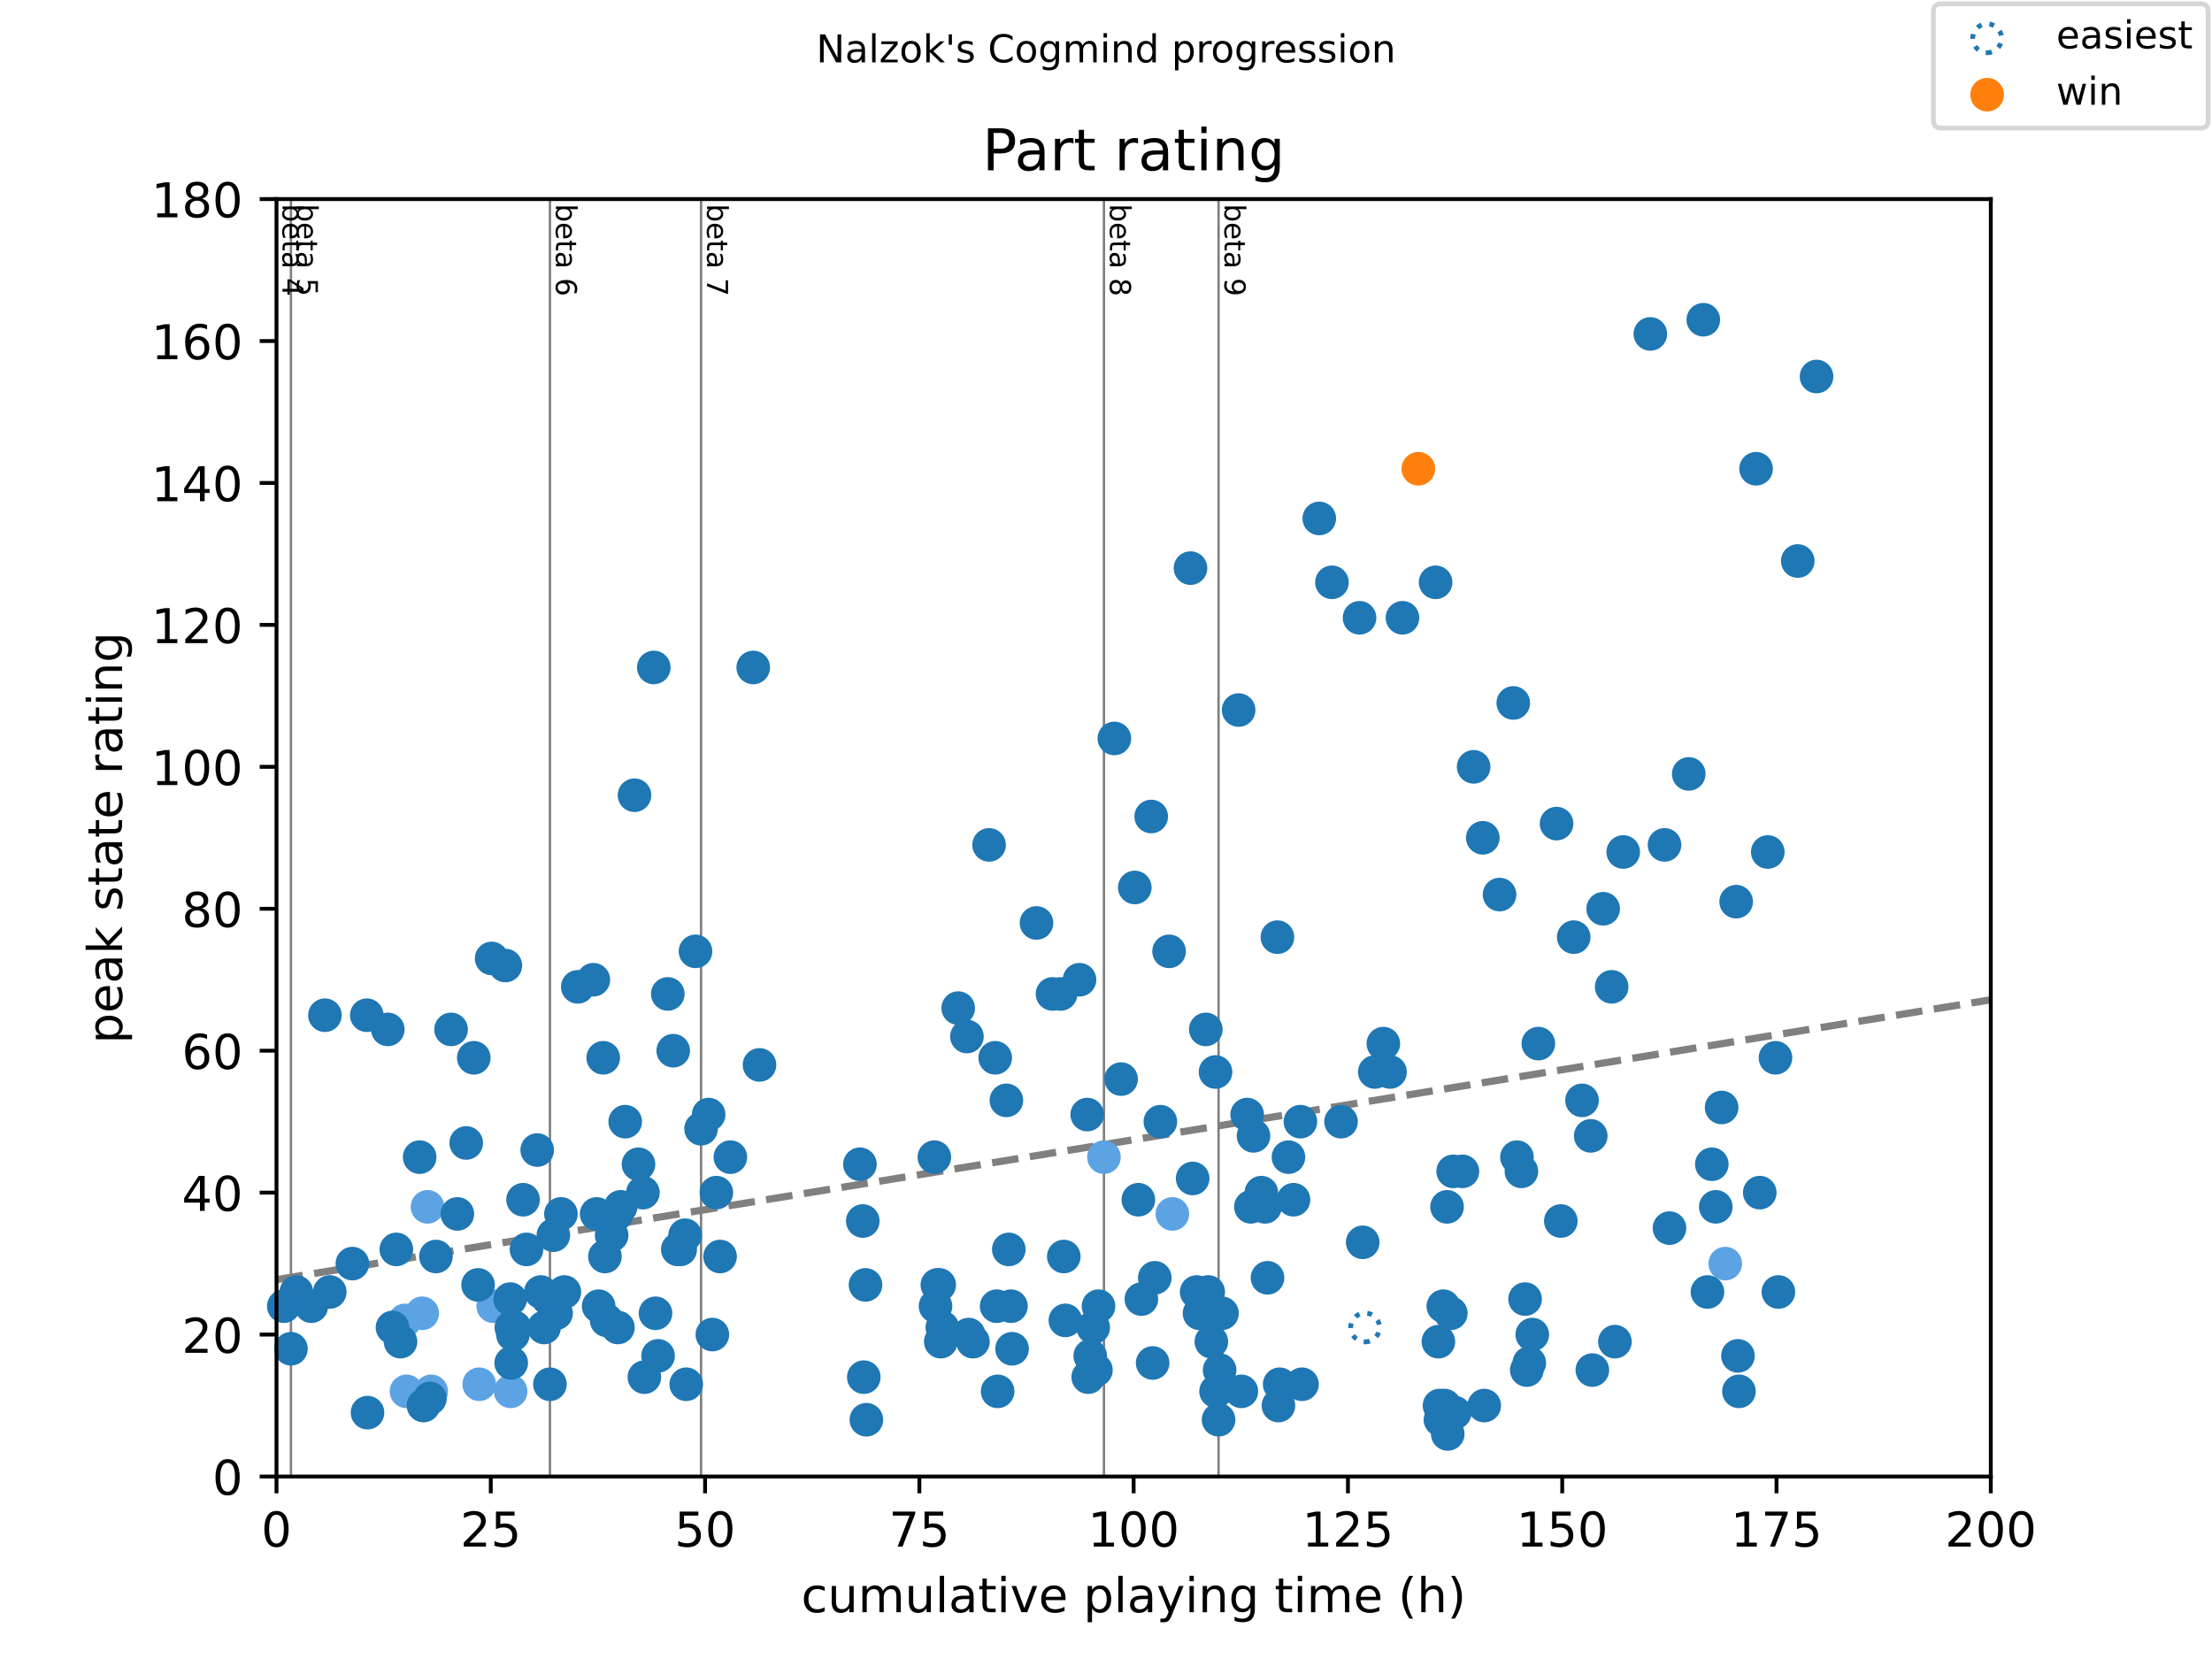 <?xml version="1.0" encoding="utf-8" standalone="no"?>
<!DOCTYPE svg PUBLIC "-//W3C//DTD SVG 1.1//EN"
  "http://www.w3.org/Graphics/SVG/1.1/DTD/svg11.dtd">
<!-- Created with matplotlib (https://matplotlib.org/) -->
<svg height="345.6pt" version="1.1" viewBox="0 0 460.8 345.6" width="460.8pt" xmlns="http://www.w3.org/2000/svg" xmlns:xlink="http://www.w3.org/1999/xlink">
 <defs>
  <style type="text/css">
*{stroke-linecap:butt;stroke-linejoin:round;}
  </style>
 </defs>
 <g id="figure_1">
  <g id="patch_1">
   <path d="M 0 345.6 
L 460.8 345.6 
L 460.8 0 
L 0 0 
z
" style="fill:#ffffff;"/>
  </g>
  <g id="axes_1">
   <g id="patch_2">
    <path d="M 57.6 307.584 
L 414.72 307.584 
L 414.72 41.472 
L 57.6 41.472 
z
" style="fill:#ffffff;"/>
   </g>
   <g id="line2d_1">
    <path clip-path="url(#pcb45f3ea0f)" d="M 57.6 266.569 
L 414.72 208.271 
" style="fill:none;stroke:#808080;stroke-dasharray:5.55,2.4;stroke-dashoffset:0;stroke-width:1.5;"/>
   </g>
   <g id="line2d_2">
    <path clip-path="url(#pcb45f3ea0f)" d="M 60.606 307.584 
L 60.606 41.472 
" style="fill:none;stroke:#808080;stroke-linecap:square;stroke-width:0.5;"/>
   </g>
   <g id="line2d_3">
    <path clip-path="url(#pcb45f3ea0f)" d="M 114.561 307.584 
L 114.561 41.472 
" style="fill:none;stroke:#808080;stroke-linecap:square;stroke-width:0.5;"/>
   </g>
   <g id="line2d_4">
    <path clip-path="url(#pcb45f3ea0f)" d="M 146.047 307.584 
L 146.047 41.472 
" style="fill:none;stroke:#808080;stroke-linecap:square;stroke-width:0.5;"/>
   </g>
   <g id="line2d_5">
    <path clip-path="url(#pcb45f3ea0f)" d="M 229.97 307.584 
L 229.97 41.472 
" style="fill:none;stroke:#808080;stroke-linecap:square;stroke-width:0.5;"/>
   </g>
   <g id="line2d_6">
    <path clip-path="url(#pcb45f3ea0f)" d="M 253.848 307.584 
L 253.848 41.472 
" style="fill:none;stroke:#808080;stroke-linecap:square;stroke-width:0.5;"/>
   </g>
   <g id="text_1">
    <!-- beta 4 -->
    <defs>
     <path d="M 48.688 27.297 
Q 48.688 37.203 44.609 42.844 
Q 40.531 48.484 33.406 48.484 
Q 26.266 48.484 22.188 42.844 
Q 18.109 37.203 18.109 27.297 
Q 18.109 17.391 22.188 11.75 
Q 26.266 6.109 33.406 6.109 
Q 40.531 6.109 44.609 11.75 
Q 48.688 17.391 48.688 27.297 
z
M 18.109 46.391 
Q 20.953 51.266 25.266 53.625 
Q 29.594 56 35.594 56 
Q 45.562 56 51.781 48.094 
Q 58.016 40.188 58.016 27.297 
Q 58.016 14.406 51.781 6.484 
Q 45.562 -1.422 35.594 -1.422 
Q 29.594 -1.422 25.266 0.953 
Q 20.953 3.328 18.109 8.203 
L 18.109 0 
L 9.078 0 
L 9.078 75.984 
L 18.109 75.984 
z
" id="DejaVuSans-98"/>
     <path d="M 56.203 29.594 
L 56.203 25.203 
L 14.891 25.203 
Q 15.484 15.922 20.484 11.062 
Q 25.484 6.203 34.422 6.203 
Q 39.594 6.203 44.453 7.469 
Q 49.312 8.734 54.109 11.281 
L 54.109 2.781 
Q 49.266 0.734 44.188 -0.344 
Q 39.109 -1.422 33.891 -1.422 
Q 20.797 -1.422 13.156 6.188 
Q 5.516 13.812 5.516 26.812 
Q 5.516 40.234 12.766 48.109 
Q 20.016 56 32.328 56 
Q 43.359 56 49.781 48.891 
Q 56.203 41.797 56.203 29.594 
z
M 47.219 32.234 
Q 47.125 39.594 43.094 43.984 
Q 39.062 48.391 32.422 48.391 
Q 24.906 48.391 20.391 44.141 
Q 15.875 39.891 15.188 32.172 
z
" id="DejaVuSans-101"/>
     <path d="M 18.312 70.219 
L 18.312 54.688 
L 36.812 54.688 
L 36.812 47.703 
L 18.312 47.703 
L 18.312 18.016 
Q 18.312 11.328 20.141 9.422 
Q 21.969 7.516 27.594 7.516 
L 36.812 7.516 
L 36.812 0 
L 27.594 0 
Q 17.188 0 13.234 3.875 
Q 9.281 7.766 9.281 18.016 
L 9.281 47.703 
L 2.688 47.703 
L 2.688 54.688 
L 9.281 54.688 
L 9.281 70.219 
z
" id="DejaVuSans-116"/>
     <path d="M 34.281 27.484 
Q 23.391 27.484 19.188 25 
Q 14.984 22.516 14.984 16.5 
Q 14.984 11.719 18.141 8.906 
Q 21.297 6.109 26.703 6.109 
Q 34.188 6.109 38.703 11.406 
Q 43.219 16.703 43.219 25.484 
L 43.219 27.484 
z
M 52.203 31.203 
L 52.203 0 
L 43.219 0 
L 43.219 8.297 
Q 40.141 3.328 35.547 0.953 
Q 30.953 -1.422 24.312 -1.422 
Q 15.922 -1.422 10.953 3.297 
Q 6 8.016 6 15.922 
Q 6 25.141 12.172 29.828 
Q 18.359 34.516 30.609 34.516 
L 43.219 34.516 
L 43.219 35.406 
Q 43.219 41.609 39.141 45 
Q 35.062 48.391 27.688 48.391 
Q 23 48.391 18.547 47.266 
Q 14.109 46.141 10.016 43.891 
L 10.016 52.203 
Q 14.938 54.109 19.578 55.047 
Q 24.219 56 28.609 56 
Q 40.484 56 46.344 49.844 
Q 52.203 43.703 52.203 31.203 
z
" id="DejaVuSans-97"/>
     <path id="DejaVuSans-32"/>
     <path d="M 37.797 64.312 
L 12.891 25.391 
L 37.797 25.391 
z
M 35.203 72.906 
L 47.609 72.906 
L 47.609 25.391 
L 58.016 25.391 
L 58.016 17.188 
L 47.609 17.188 
L 47.609 0 
L 37.797 0 
L 37.797 17.188 
L 4.891 17.188 
L 4.891 26.703 
z
" id="DejaVuSans-52"/>
    </defs>
    <g transform="translate(58.848 42.472)rotate(-270)scale(0.06 -0.06)">
     <use xlink:href="#DejaVuSans-98"/>
     <use x="63.477" xlink:href="#DejaVuSans-101"/>
     <use x="125" xlink:href="#DejaVuSans-116"/>
     <use x="164.209" xlink:href="#DejaVuSans-97"/>
     <use x="225.488" xlink:href="#DejaVuSans-32"/>
     <use x="257.275" xlink:href="#DejaVuSans-52"/>
    </g>
   </g>
   <g id="text_2">
    <!-- beta 5 -->
    <defs>
     <path d="M 10.797 72.906 
L 49.516 72.906 
L 49.516 64.594 
L 19.828 64.594 
L 19.828 46.734 
Q 21.969 47.469 24.109 47.828 
Q 26.266 48.188 28.422 48.188 
Q 40.625 48.188 47.75 41.5 
Q 54.891 34.812 54.891 23.391 
Q 54.891 11.625 47.562 5.094 
Q 40.234 -1.422 26.906 -1.422 
Q 22.312 -1.422 17.547 -0.641 
Q 12.797 0.141 7.719 1.703 
L 7.719 11.625 
Q 12.109 9.234 16.797 8.062 
Q 21.484 6.891 26.703 6.891 
Q 35.156 6.891 40.078 11.328 
Q 45.016 15.766 45.016 23.391 
Q 45.016 31 40.078 35.438 
Q 35.156 39.891 26.703 39.891 
Q 22.75 39.891 18.812 39.016 
Q 14.891 38.141 10.797 36.281 
z
" id="DejaVuSans-53"/>
    </defs>
    <g transform="translate(61.854 42.472)rotate(-270)scale(0.06 -0.06)">
     <use xlink:href="#DejaVuSans-98"/>
     <use x="63.477" xlink:href="#DejaVuSans-101"/>
     <use x="125" xlink:href="#DejaVuSans-116"/>
     <use x="164.209" xlink:href="#DejaVuSans-97"/>
     <use x="225.488" xlink:href="#DejaVuSans-32"/>
     <use x="257.275" xlink:href="#DejaVuSans-53"/>
    </g>
   </g>
   <g id="text_3">
    <!-- beta 6 -->
    <defs>
     <path d="M 33.016 40.375 
Q 26.375 40.375 22.484 35.828 
Q 18.609 31.297 18.609 23.391 
Q 18.609 15.531 22.484 10.953 
Q 26.375 6.391 33.016 6.391 
Q 39.656 6.391 43.531 10.953 
Q 47.406 15.531 47.406 23.391 
Q 47.406 31.297 43.531 35.828 
Q 39.656 40.375 33.016 40.375 
z
M 52.594 71.297 
L 52.594 62.312 
Q 48.875 64.062 45.094 64.984 
Q 41.312 65.922 37.594 65.922 
Q 27.828 65.922 22.672 59.328 
Q 17.531 52.734 16.797 39.406 
Q 19.672 43.656 24.016 45.922 
Q 28.375 48.188 33.594 48.188 
Q 44.578 48.188 50.953 41.516 
Q 57.328 34.859 57.328 23.391 
Q 57.328 12.156 50.688 5.359 
Q 44.047 -1.422 33.016 -1.422 
Q 20.359 -1.422 13.672 8.266 
Q 6.984 17.969 6.984 36.375 
Q 6.984 53.656 15.188 63.938 
Q 23.391 74.219 37.203 74.219 
Q 40.922 74.219 44.703 73.484 
Q 48.484 72.75 52.594 71.297 
z
" id="DejaVuSans-54"/>
    </defs>
    <g transform="translate(115.808 42.472)rotate(-270)scale(0.06 -0.06)">
     <use xlink:href="#DejaVuSans-98"/>
     <use x="63.477" xlink:href="#DejaVuSans-101"/>
     <use x="125" xlink:href="#DejaVuSans-116"/>
     <use x="164.209" xlink:href="#DejaVuSans-97"/>
     <use x="225.488" xlink:href="#DejaVuSans-32"/>
     <use x="257.275" xlink:href="#DejaVuSans-54"/>
    </g>
   </g>
   <g id="text_4">
    <!-- beta 7 -->
    <defs>
     <path d="M 8.203 72.906 
L 55.078 72.906 
L 55.078 68.703 
L 28.609 0 
L 18.312 0 
L 43.219 64.594 
L 8.203 64.594 
z
" id="DejaVuSans-55"/>
    </defs>
    <g transform="translate(147.295 42.472)rotate(-270)scale(0.06 -0.06)">
     <use xlink:href="#DejaVuSans-98"/>
     <use x="63.477" xlink:href="#DejaVuSans-101"/>
     <use x="125" xlink:href="#DejaVuSans-116"/>
     <use x="164.209" xlink:href="#DejaVuSans-97"/>
     <use x="225.488" xlink:href="#DejaVuSans-32"/>
     <use x="257.275" xlink:href="#DejaVuSans-55"/>
    </g>
   </g>
   <g id="text_5">
    <!-- beta 8 -->
    <defs>
     <path d="M 31.781 34.625 
Q 24.75 34.625 20.719 30.859 
Q 16.703 27.094 16.703 20.516 
Q 16.703 13.922 20.719 10.156 
Q 24.75 6.391 31.781 6.391 
Q 38.812 6.391 42.859 10.172 
Q 46.922 13.969 46.922 20.516 
Q 46.922 27.094 42.891 30.859 
Q 38.875 34.625 31.781 34.625 
z
M 21.922 38.812 
Q 15.578 40.375 12.031 44.719 
Q 8.5 49.078 8.5 55.328 
Q 8.5 64.062 14.719 69.141 
Q 20.953 74.219 31.781 74.219 
Q 42.672 74.219 48.875 69.141 
Q 55.078 64.062 55.078 55.328 
Q 55.078 49.078 51.531 44.719 
Q 48 40.375 41.703 38.812 
Q 48.828 37.156 52.797 32.312 
Q 56.781 27.484 56.781 20.516 
Q 56.781 9.906 50.312 4.234 
Q 43.844 -1.422 31.781 -1.422 
Q 19.734 -1.422 13.25 4.234 
Q 6.781 9.906 6.781 20.516 
Q 6.781 27.484 10.781 32.312 
Q 14.797 37.156 21.922 38.812 
z
M 18.312 54.391 
Q 18.312 48.734 21.844 45.562 
Q 25.391 42.391 31.781 42.391 
Q 38.141 42.391 41.719 45.562 
Q 45.312 48.734 45.312 54.391 
Q 45.312 60.062 41.719 63.234 
Q 38.141 66.406 31.781 66.406 
Q 25.391 66.406 21.844 63.234 
Q 18.312 60.062 18.312 54.391 
z
" id="DejaVuSans-56"/>
    </defs>
    <g transform="translate(231.218 42.472)rotate(-270)scale(0.06 -0.06)">
     <use xlink:href="#DejaVuSans-98"/>
     <use x="63.477" xlink:href="#DejaVuSans-101"/>
     <use x="125" xlink:href="#DejaVuSans-116"/>
     <use x="164.209" xlink:href="#DejaVuSans-97"/>
     <use x="225.488" xlink:href="#DejaVuSans-32"/>
     <use x="257.275" xlink:href="#DejaVuSans-56"/>
    </g>
   </g>
   <g id="text_6">
    <!-- beta 9 -->
    <defs>
     <path d="M 10.984 1.516 
L 10.984 10.5 
Q 14.703 8.734 18.5 7.812 
Q 22.312 6.891 25.984 6.891 
Q 35.75 6.891 40.891 13.453 
Q 46.047 20.016 46.781 33.406 
Q 43.953 29.203 39.594 26.953 
Q 35.25 24.703 29.984 24.703 
Q 19.047 24.703 12.672 31.312 
Q 6.297 37.938 6.297 49.422 
Q 6.297 60.641 12.938 67.422 
Q 19.578 74.219 30.609 74.219 
Q 43.266 74.219 49.922 64.516 
Q 56.594 54.828 56.594 36.375 
Q 56.594 19.141 48.406 8.859 
Q 40.234 -1.422 26.422 -1.422 
Q 22.703 -1.422 18.891 -0.688 
Q 15.094 0.047 10.984 1.516 
z
M 30.609 32.422 
Q 37.25 32.422 41.125 36.953 
Q 45.016 41.5 45.016 49.422 
Q 45.016 57.281 41.125 61.844 
Q 37.25 66.406 30.609 66.406 
Q 23.969 66.406 20.094 61.844 
Q 16.219 57.281 16.219 49.422 
Q 16.219 41.5 20.094 36.953 
Q 23.969 32.422 30.609 32.422 
z
" id="DejaVuSans-57"/>
    </defs>
    <g transform="translate(255.096 42.472)rotate(-270)scale(0.06 -0.06)">
     <use xlink:href="#DejaVuSans-98"/>
     <use x="63.477" xlink:href="#DejaVuSans-101"/>
     <use x="125" xlink:href="#DejaVuSans-116"/>
     <use x="164.209" xlink:href="#DejaVuSans-97"/>
     <use x="225.488" xlink:href="#DejaVuSans-32"/>
     <use x="257.275" xlink:href="#DejaVuSans-57"/>
    </g>
   </g>
   <g id="PathCollection_1">
    <path d="M 284.371 279.538 
C 285.167 279.538 285.93 279.222 286.493 278.659 
C 287.055 278.096 287.371 277.333 287.371 276.538 
C 287.371 275.742 287.055 274.979 286.493 274.416 
C 285.93 273.854 285.167 273.538 284.371 273.538 
C 283.576 273.538 282.812 273.854 282.25 274.416 
C 281.687 274.979 281.371 275.742 281.371 276.538 
C 281.371 277.333 281.687 278.096 282.25 278.659 
C 282.812 279.222 283.576 279.538 284.371 279.538 
z
" style="fill:none;stroke:#1f77b4;stroke-dasharray:1,1.65;stroke-dashoffset:0;"/>
   </g>
   <g id="PathCollection_2">
    <defs>
     <path d="M 0 3 
C 0.796 3 1.559 2.684 2.121 2.121 
C 2.684 1.559 3 0.796 3 0 
C 3 -0.796 2.684 -1.559 2.121 -2.121 
C 1.559 -2.684 0.796 -3 0 -3 
C -0.796 -3 -1.559 -2.684 -2.121 -2.121 
C -2.684 -1.559 -3 -0.796 -3 0 
C -3 0.796 -2.684 1.559 -2.121 2.121 
C -1.559 2.684 -0.796 3 0 3 
z
" id="mea08c01a81" style="stroke:#5ca3e4;"/>
    </defs>
    <g>
     <use style="fill:#5ca3e4;stroke:#5ca3e4;" x="84.354" xlink:href="#mea08c01a81" y="275.059"/>
     <use style="fill:#5ca3e4;stroke:#5ca3e4;" x="84.682" xlink:href="#mea08c01a81" y="289.843"/>
     <use style="fill:#5ca3e4;stroke:#5ca3e4;" x="87.955" xlink:href="#mea08c01a81" y="273.581"/>
     <use style="fill:#5ca3e4;stroke:#5ca3e4;" x="89.056" xlink:href="#mea08c01a81" y="251.405"/>
     <use style="fill:#5ca3e4;stroke:#5ca3e4;" x="89.83" xlink:href="#mea08c01a81" y="289.843"/>
     <use style="fill:#5ca3e4;stroke:#5ca3e4;" x="99.829" xlink:href="#mea08c01a81" y="288.365"/>
     <use style="fill:#5ca3e4;stroke:#5ca3e4;" x="102.746" xlink:href="#mea08c01a81" y="272.102"/>
     <use style="fill:#5ca3e4;stroke:#5ca3e4;" x="106.377" xlink:href="#mea08c01a81" y="289.843"/>
     <use style="fill:#5ca3e4;stroke:#5ca3e4;" x="229.97" xlink:href="#mea08c01a81" y="241.056"/>
     <use style="fill:#5ca3e4;stroke:#5ca3e4;" x="244.225" xlink:href="#mea08c01a81" y="252.883"/>
     <use style="fill:#5ca3e4;stroke:#5ca3e4;" x="359.399" xlink:href="#mea08c01a81" y="263.232"/>
    </g>
   </g>
   <g id="PathCollection_3">
    <defs>
     <path d="M 0 3 
C 0.796 3 1.559 2.684 2.121 2.121 
C 2.684 1.559 3 0.796 3 0 
C 3 -0.796 2.684 -1.559 2.121 -2.121 
C 1.559 -2.684 0.796 -3 0 -3 
C -0.796 -3 -1.559 -2.684 -2.121 -2.121 
C -2.684 -1.559 -3 -0.796 -3 0 
C -3 0.796 -2.684 1.559 -2.121 2.121 
C -1.559 2.684 -0.796 3 0 3 
z
" id="m171d83b2bb" style="stroke:#1f77b4;"/>
    </defs>
    <g>
     <use style="fill:#1f77b4;stroke:#1f77b4;" x="59.118" xlink:href="#m171d83b2bb" y="272.102"/>
     <use style="fill:#1f77b4;stroke:#1f77b4;" x="60.606" xlink:href="#m171d83b2bb" y="280.973"/>
     <use style="fill:#1f77b4;stroke:#1f77b4;" x="61.737" xlink:href="#m171d83b2bb" y="269.146"/>
     <use style="fill:#1f77b4;stroke:#1f77b4;" x="64.861" xlink:href="#m171d83b2bb" y="272.102"/>
     <use style="fill:#1f77b4;stroke:#1f77b4;" x="67.689" xlink:href="#m171d83b2bb" y="211.488"/>
     <use style="fill:#1f77b4;stroke:#1f77b4;" x="68.7" xlink:href="#m171d83b2bb" y="269.146"/>
     <use style="fill:#1f77b4;stroke:#1f77b4;" x="73.403" xlink:href="#m171d83b2bb" y="263.232"/>
     <use style="fill:#1f77b4;stroke:#1f77b4;" x="76.408" xlink:href="#m171d83b2bb" y="211.488"/>
     <use style="fill:#1f77b4;stroke:#1f77b4;" x="76.557" xlink:href="#m171d83b2bb" y="294.278"/>
     <use style="fill:#1f77b4;stroke:#1f77b4;" x="80.783" xlink:href="#m171d83b2bb" y="214.445"/>
     <use style="fill:#1f77b4;stroke:#1f77b4;" x="81.765" xlink:href="#m171d83b2bb" y="276.538"/>
     <use style="fill:#1f77b4;stroke:#1f77b4;" x="82.569" xlink:href="#m171d83b2bb" y="260.275"/>
     <use style="fill:#1f77b4;stroke:#1f77b4;" x="83.432" xlink:href="#m171d83b2bb" y="279.494"/>
     <use style="fill:#1f77b4;stroke:#1f77b4;" x="87.42" xlink:href="#m171d83b2bb" y="241.056"/>
     <use style="fill:#1f77b4;stroke:#1f77b4;" x="88.223" xlink:href="#m171d83b2bb" y="292.8"/>
     <use style="fill:#1f77b4;stroke:#1f77b4;" x="89.562" xlink:href="#m171d83b2bb" y="291.322"/>
     <use style="fill:#1f77b4;stroke:#1f77b4;" x="90.812" xlink:href="#m171d83b2bb" y="261.754"/>
     <use style="fill:#1f77b4;stroke:#1f77b4;" x="93.967" xlink:href="#m171d83b2bb" y="214.445"/>
     <use style="fill:#1f77b4;stroke:#1f77b4;" x="95.276" xlink:href="#m171d83b2bb" y="252.883"/>
     <use style="fill:#1f77b4;stroke:#1f77b4;" x="97.121" xlink:href="#m171d83b2bb" y="238.099"/>
     <use style="fill:#1f77b4;stroke:#1f77b4;" x="98.699" xlink:href="#m171d83b2bb" y="220.358"/>
     <use style="fill:#1f77b4;stroke:#1f77b4;" x="99.591" xlink:href="#m171d83b2bb" y="267.667"/>
     <use style="fill:#1f77b4;stroke:#1f77b4;" x="102.419" xlink:href="#m171d83b2bb" y="199.661"/>
     <use style="fill:#1f77b4;stroke:#1f77b4;" x="105.276" xlink:href="#m171d83b2bb" y="201.139"/>
     <use style="fill:#1f77b4;stroke:#1f77b4;" x="106.287" xlink:href="#m171d83b2bb" y="270.624"/>
     <use style="fill:#1f77b4;stroke:#1f77b4;" x="106.496" xlink:href="#m171d83b2bb" y="283.93"/>
     <use style="fill:#1f77b4;stroke:#1f77b4;" x="106.525" xlink:href="#m171d83b2bb" y="276.538"/>
     <use style="fill:#1f77b4;stroke:#1f77b4;" x="106.853" xlink:href="#m171d83b2bb" y="278.016"/>
     <use style="fill:#1f77b4;stroke:#1f77b4;" x="107.21" xlink:href="#m171d83b2bb" y="276.538"/>
     <use style="fill:#1f77b4;stroke:#1f77b4;" x="108.966" xlink:href="#m171d83b2bb" y="249.926"/>
     <use style="fill:#1f77b4;stroke:#1f77b4;" x="109.68" xlink:href="#m171d83b2bb" y="260.275"/>
     <use style="fill:#1f77b4;stroke:#1f77b4;" x="111.912" xlink:href="#m171d83b2bb" y="239.578"/>
     <use style="fill:#1f77b4;stroke:#1f77b4;" x="112.656" xlink:href="#m171d83b2bb" y="269.146"/>
     <use style="fill:#1f77b4;stroke:#1f77b4;" x="113.34" xlink:href="#m171d83b2bb" y="276.538"/>
     <use style="fill:#1f77b4;stroke:#1f77b4;" x="114.293" xlink:href="#m171d83b2bb" y="270.624"/>
     <use style="fill:#1f77b4;stroke:#1f77b4;" x="114.561" xlink:href="#m171d83b2bb" y="288.365"/>
     <use style="fill:#1f77b4;stroke:#1f77b4;" x="115.275" xlink:href="#m171d83b2bb" y="257.318"/>
     <use style="fill:#1f77b4;stroke:#1f77b4;" x="115.84" xlink:href="#m171d83b2bb" y="273.581"/>
     <use style="fill:#1f77b4;stroke:#1f77b4;" x="116.852" xlink:href="#m171d83b2bb" y="252.883"/>
     <use style="fill:#1f77b4;stroke:#1f77b4;" x="117.566" xlink:href="#m171d83b2bb" y="269.146"/>
     <use style="fill:#1f77b4;stroke:#1f77b4;" x="120.364" xlink:href="#m171d83b2bb" y="205.574"/>
     <use style="fill:#1f77b4;stroke:#1f77b4;" x="123.608" xlink:href="#m171d83b2bb" y="204.096"/>
     <use style="fill:#1f77b4;stroke:#1f77b4;" x="124.292" xlink:href="#m171d83b2bb" y="252.883"/>
     <use style="fill:#1f77b4;stroke:#1f77b4;" x="124.709" xlink:href="#m171d83b2bb" y="272.102"/>
     <use style="fill:#1f77b4;stroke:#1f77b4;" x="125.661" xlink:href="#m171d83b2bb" y="220.358"/>
     <use style="fill:#1f77b4;stroke:#1f77b4;" x="126.018" xlink:href="#m171d83b2bb" y="261.754"/>
     <use style="fill:#1f77b4;stroke:#1f77b4;" x="126.375" xlink:href="#m171d83b2bb" y="275.059"/>
     <use style="fill:#1f77b4;stroke:#1f77b4;" x="127.417" xlink:href="#m171d83b2bb" y="257.318"/>
     <use style="fill:#1f77b4;stroke:#1f77b4;" x="128.488" xlink:href="#m171d83b2bb" y="252.883"/>
     <use style="fill:#1f77b4;stroke:#1f77b4;" x="128.726" xlink:href="#m171d83b2bb" y="276.538"/>
     <use style="fill:#1f77b4;stroke:#1f77b4;" x="129.292" xlink:href="#m171d83b2bb" y="251.405"/>
     <use style="fill:#1f77b4;stroke:#1f77b4;" x="130.244" xlink:href="#m171d83b2bb" y="233.664"/>
     <use style="fill:#1f77b4;stroke:#1f77b4;" x="132.179" xlink:href="#m171d83b2bb" y="165.658"/>
     <use style="fill:#1f77b4;stroke:#1f77b4;" x="133.012" xlink:href="#m171d83b2bb" y="242.534"/>
     <use style="fill:#1f77b4;stroke:#1f77b4;" x="133.934" xlink:href="#m171d83b2bb" y="248.448"/>
     <use style="fill:#1f77b4;stroke:#1f77b4;" x="134.232" xlink:href="#m171d83b2bb" y="286.886"/>
     <use style="fill:#1f77b4;stroke:#1f77b4;" x="136.196" xlink:href="#m171d83b2bb" y="139.046"/>
     <use style="fill:#1f77b4;stroke:#1f77b4;" x="136.553" xlink:href="#m171d83b2bb" y="273.581"/>
     <use style="fill:#1f77b4;stroke:#1f77b4;" x="137.089" xlink:href="#m171d83b2bb" y="282.451"/>
     <use style="fill:#1f77b4;stroke:#1f77b4;" x="139.113" xlink:href="#m171d83b2bb" y="207.053"/>
     <use style="fill:#1f77b4;stroke:#1f77b4;" x="140.244" xlink:href="#m171d83b2bb" y="218.88"/>
     <use style="fill:#1f77b4;stroke:#1f77b4;" x="141.196" xlink:href="#m171d83b2bb" y="260.275"/>
     <use style="fill:#1f77b4;stroke:#1f77b4;" x="141.702" xlink:href="#m171d83b2bb" y="260.275"/>
     <use style="fill:#1f77b4;stroke:#1f77b4;" x="142.714" xlink:href="#m171d83b2bb" y="257.318"/>
     <use style="fill:#1f77b4;stroke:#1f77b4;" x="142.952" xlink:href="#m171d83b2bb" y="288.365"/>
     <use style="fill:#1f77b4;stroke:#1f77b4;" x="144.886" xlink:href="#m171d83b2bb" y="198.182"/>
     <use style="fill:#1f77b4;stroke:#1f77b4;" x="146.047" xlink:href="#m171d83b2bb" y="235.142"/>
     <use style="fill:#1f77b4;stroke:#1f77b4;" x="147.624" xlink:href="#m171d83b2bb" y="232.186"/>
     <use style="fill:#1f77b4;stroke:#1f77b4;" x="148.398" xlink:href="#m171d83b2bb" y="278.016"/>
     <use style="fill:#1f77b4;stroke:#1f77b4;" x="149.231" xlink:href="#m171d83b2bb" y="248.448"/>
     <use style="fill:#1f77b4;stroke:#1f77b4;" x="150.005" xlink:href="#m171d83b2bb" y="261.754"/>
     <use style="fill:#1f77b4;stroke:#1f77b4;" x="152.148" xlink:href="#m171d83b2bb" y="241.056"/>
     <use style="fill:#1f77b4;stroke:#1f77b4;" x="156.909" xlink:href="#m171d83b2bb" y="139.046"/>
     <use style="fill:#1f77b4;stroke:#1f77b4;" x="158.219" xlink:href="#m171d83b2bb" y="221.837"/>
     <use style="fill:#1f77b4;stroke:#1f77b4;" x="179.14" xlink:href="#m171d83b2bb" y="242.534"/>
     <use style="fill:#1f77b4;stroke:#1f77b4;" x="179.735" xlink:href="#m171d83b2bb" y="254.362"/>
     <use style="fill:#1f77b4;stroke:#1f77b4;" x="179.943" xlink:href="#m171d83b2bb" y="286.886"/>
     <use style="fill:#1f77b4;stroke:#1f77b4;" x="180.3" xlink:href="#m171d83b2bb" y="267.667"/>
     <use style="fill:#1f77b4;stroke:#1f77b4;" x="180.479" xlink:href="#m171d83b2bb" y="295.757"/>
     <use style="fill:#1f77b4;stroke:#1f77b4;" x="194.645" xlink:href="#m171d83b2bb" y="241.056"/>
     <use style="fill:#1f77b4;stroke:#1f77b4;" x="194.883" xlink:href="#m171d83b2bb" y="272.102"/>
     <use style="fill:#1f77b4;stroke:#1f77b4;" x="195.27" xlink:href="#m171d83b2bb" y="267.667"/>
     <use style="fill:#1f77b4;stroke:#1f77b4;" x="195.657" xlink:href="#m171d83b2bb" y="267.667"/>
     <use style="fill:#1f77b4;stroke:#1f77b4;" x="195.984" xlink:href="#m171d83b2bb" y="279.494"/>
     <use style="fill:#1f77b4;stroke:#1f77b4;" x="196.311" xlink:href="#m171d83b2bb" y="276.538"/>
     <use style="fill:#1f77b4;stroke:#1f77b4;" x="199.615" xlink:href="#m171d83b2bb" y="210.01"/>
     <use style="fill:#1f77b4;stroke:#1f77b4;" x="201.43" xlink:href="#m171d83b2bb" y="215.923"/>
     <use style="fill:#1f77b4;stroke:#1f77b4;" x="201.787" xlink:href="#m171d83b2bb" y="278.016"/>
     <use style="fill:#1f77b4;stroke:#1f77b4;" x="202.68" xlink:href="#m171d83b2bb" y="279.494"/>
     <use style="fill:#1f77b4;stroke:#1f77b4;" x="206.043" xlink:href="#m171d83b2bb" y="176.006"/>
     <use style="fill:#1f77b4;stroke:#1f77b4;" x="207.323" xlink:href="#m171d83b2bb" y="220.358"/>
     <use style="fill:#1f77b4;stroke:#1f77b4;" x="207.62" xlink:href="#m171d83b2bb" y="272.102"/>
     <use style="fill:#1f77b4;stroke:#1f77b4;" x="207.828" xlink:href="#m171d83b2bb" y="289.843"/>
     <use style="fill:#1f77b4;stroke:#1f77b4;" x="209.644" xlink:href="#m171d83b2bb" y="229.229"/>
     <use style="fill:#1f77b4;stroke:#1f77b4;" x="210.15" xlink:href="#m171d83b2bb" y="260.275"/>
     <use style="fill:#1f77b4;stroke:#1f77b4;" x="210.596" xlink:href="#m171d83b2bb" y="272.102"/>
     <use style="fill:#1f77b4;stroke:#1f77b4;" x="210.834" xlink:href="#m171d83b2bb" y="280.973"/>
     <use style="fill:#1f77b4;stroke:#1f77b4;" x="215.923" xlink:href="#m171d83b2bb" y="192.269"/>
     <use style="fill:#1f77b4;stroke:#1f77b4;" x="219.256" xlink:href="#m171d83b2bb" y="207.053"/>
     <use style="fill:#1f77b4;stroke:#1f77b4;" x="220.953" xlink:href="#m171d83b2bb" y="207.053"/>
     <use style="fill:#1f77b4;stroke:#1f77b4;" x="221.607" xlink:href="#m171d83b2bb" y="261.754"/>
     <use style="fill:#1f77b4;stroke:#1f77b4;" x="221.935" xlink:href="#m171d83b2bb" y="275.059"/>
     <use style="fill:#1f77b4;stroke:#1f77b4;" x="224.881" xlink:href="#m171d83b2bb" y="204.096"/>
     <use style="fill:#1f77b4;stroke:#1f77b4;" x="226.488" xlink:href="#m171d83b2bb" y="232.186"/>
     <use style="fill:#1f77b4;stroke:#1f77b4;" x="226.696" xlink:href="#m171d83b2bb" y="286.886"/>
     <use style="fill:#1f77b4;stroke:#1f77b4;" x="227.113" xlink:href="#m171d83b2bb" y="282.451"/>
     <use style="fill:#1f77b4;stroke:#1f77b4;" x="227.738" xlink:href="#m171d83b2bb" y="276.538"/>
     <use style="fill:#1f77b4;stroke:#1f77b4;" x="228.303" xlink:href="#m171d83b2bb" y="285.408"/>
     <use style="fill:#1f77b4;stroke:#1f77b4;" x="228.839" xlink:href="#m171d83b2bb" y="272.102"/>
     <use style="fill:#1f77b4;stroke:#1f77b4;" x="232.142" xlink:href="#m171d83b2bb" y="153.83"/>
     <use style="fill:#1f77b4;stroke:#1f77b4;" x="233.541" xlink:href="#m171d83b2bb" y="224.794"/>
     <use style="fill:#1f77b4;stroke:#1f77b4;" x="236.398" xlink:href="#m171d83b2bb" y="184.877"/>
     <use style="fill:#1f77b4;stroke:#1f77b4;" x="237.142" xlink:href="#m171d83b2bb" y="249.926"/>
     <use style="fill:#1f77b4;stroke:#1f77b4;" x="237.767" xlink:href="#m171d83b2bb" y="270.624"/>
     <use style="fill:#1f77b4;stroke:#1f77b4;" x="239.82" xlink:href="#m171d83b2bb" y="170.093"/>
     <use style="fill:#1f77b4;stroke:#1f77b4;" x="240.118" xlink:href="#m171d83b2bb" y="283.93"/>
     <use style="fill:#1f77b4;stroke:#1f77b4;" x="240.564" xlink:href="#m171d83b2bb" y="266.189"/>
     <use style="fill:#1f77b4;stroke:#1f77b4;" x="241.725" xlink:href="#m171d83b2bb" y="233.664"/>
     <use style="fill:#1f77b4;stroke:#1f77b4;" x="243.54" xlink:href="#m171d83b2bb" y="198.182"/>
     <use style="fill:#1f77b4;stroke:#1f77b4;" x="248.004" xlink:href="#m171d83b2bb" y="118.349"/>
     <use style="fill:#1f77b4;stroke:#1f77b4;" x="248.451" xlink:href="#m171d83b2bb" y="245.491"/>
     <use style="fill:#1f77b4;stroke:#1f77b4;" x="249.284" xlink:href="#m171d83b2bb" y="269.146"/>
     <use style="fill:#1f77b4;stroke:#1f77b4;" x="249.879" xlink:href="#m171d83b2bb" y="273.581"/>
     <use style="fill:#1f77b4;stroke:#1f77b4;" x="251.189" xlink:href="#m171d83b2bb" y="214.445"/>
     <use style="fill:#1f77b4;stroke:#1f77b4;" x="251.695" xlink:href="#m171d83b2bb" y="269.146"/>
     <use style="fill:#1f77b4;stroke:#1f77b4;" x="252.349" xlink:href="#m171d83b2bb" y="279.494"/>
     <use style="fill:#1f77b4;stroke:#1f77b4;" x="253.212" xlink:href="#m171d83b2bb" y="223.315"/>
     <use style="fill:#1f77b4;stroke:#1f77b4;" x="253.332" xlink:href="#m171d83b2bb" y="289.843"/>
     <use style="fill:#1f77b4;stroke:#1f77b4;" x="253.848" xlink:href="#m171d83b2bb" y="295.757"/>
     <use style="fill:#1f77b4;stroke:#1f77b4;" x="254.069" xlink:href="#m171d83b2bb" y="285.408"/>
     <use style="fill:#1f77b4;stroke:#1f77b4;" x="254.561" xlink:href="#m171d83b2bb" y="273.581"/>
     <use style="fill:#1f77b4;stroke:#1f77b4;" x="258.029" xlink:href="#m171d83b2bb" y="147.917"/>
     <use style="fill:#1f77b4;stroke:#1f77b4;" x="258.597" xlink:href="#m171d83b2bb" y="289.843"/>
     <use style="fill:#1f77b4;stroke:#1f77b4;" x="259.807" xlink:href="#m171d83b2bb" y="232.186"/>
     <use style="fill:#1f77b4;stroke:#1f77b4;" x="260.58" xlink:href="#m171d83b2bb" y="251.405"/>
     <use style="fill:#1f77b4;stroke:#1f77b4;" x="261.13" xlink:href="#m171d83b2bb" y="236.621"/>
     <use style="fill:#1f77b4;stroke:#1f77b4;" x="262.768" xlink:href="#m171d83b2bb" y="248.448"/>
     <use style="fill:#1f77b4;stroke:#1f77b4;" x="263.526" xlink:href="#m171d83b2bb" y="251.405"/>
     <use style="fill:#1f77b4;stroke:#1f77b4;" x="264.045" xlink:href="#m171d83b2bb" y="266.189"/>
     <use style="fill:#1f77b4;stroke:#1f77b4;" x="266.111" xlink:href="#m171d83b2bb" y="195.226"/>
     <use style="fill:#1f77b4;stroke:#1f77b4;" x="266.325" xlink:href="#m171d83b2bb" y="292.8"/>
     <use style="fill:#1f77b4;stroke:#1f77b4;" x="266.582" xlink:href="#m171d83b2bb" y="288.365"/>
     <use style="fill:#1f77b4;stroke:#1f77b4;" x="268.41" xlink:href="#m171d83b2bb" y="241.056"/>
     <use style="fill:#1f77b4;stroke:#1f77b4;" x="269.46" xlink:href="#m171d83b2bb" y="249.926"/>
     <use style="fill:#1f77b4;stroke:#1f77b4;" x="270.898" xlink:href="#m171d83b2bb" y="233.664"/>
     <use style="fill:#1f77b4;stroke:#1f77b4;" x="271.227" xlink:href="#m171d83b2bb" y="288.365"/>
     <use style="fill:#1f77b4;stroke:#1f77b4;" x="274.828" xlink:href="#m171d83b2bb" y="108"/>
     <use style="fill:#1f77b4;stroke:#1f77b4;" x="277.468" xlink:href="#m171d83b2bb" y="121.306"/>
     <use style="fill:#1f77b4;stroke:#1f77b4;" x="279.36" xlink:href="#m171d83b2bb" y="233.664"/>
     <use style="fill:#1f77b4;stroke:#1f77b4;" x="283.22" xlink:href="#m171d83b2bb" y="128.698"/>
     <use style="fill:#1f77b4;stroke:#1f77b4;" x="283.875" xlink:href="#m171d83b2bb" y="258.797"/>
     <use style="fill:#1f77b4;stroke:#1f77b4;" x="286.395" xlink:href="#m171d83b2bb" y="223.315"/>
     <use style="fill:#1f77b4;stroke:#1f77b4;" x="288.173" xlink:href="#m171d83b2bb" y="217.402"/>
     <use style="fill:#1f77b4;stroke:#1f77b4;" x="289.57" xlink:href="#m171d83b2bb" y="223.315"/>
     <use style="fill:#1f77b4;stroke:#1f77b4;" x="292.161" xlink:href="#m171d83b2bb" y="128.698"/>
     <use style="fill:#1f77b4;stroke:#1f77b4;" x="299.064" xlink:href="#m171d83b2bb" y="121.306"/>
     <use style="fill:#1f77b4;stroke:#1f77b4;" x="299.643" xlink:href="#m171d83b2bb" y="279.494"/>
     <use style="fill:#1f77b4;stroke:#1f77b4;" x="299.878" xlink:href="#m171d83b2bb" y="292.8"/>
     <use style="fill:#1f77b4;stroke:#1f77b4;" x="300.068" xlink:href="#m171d83b2bb" y="295.757"/>
     <use style="fill:#1f77b4;stroke:#1f77b4;" x="300.668" xlink:href="#m171d83b2bb" y="272.102"/>
     <use style="fill:#1f77b4;stroke:#1f77b4;" x="300.913" xlink:href="#m171d83b2bb" y="292.8"/>
     <use style="fill:#1f77b4;stroke:#1f77b4;" x="301.446" xlink:href="#m171d83b2bb" y="251.405"/>
     <use style="fill:#1f77b4;stroke:#1f77b4;" x="301.59" xlink:href="#m171d83b2bb" y="298.714"/>
     <use style="fill:#1f77b4;stroke:#1f77b4;" x="302.234" xlink:href="#m171d83b2bb" y="273.581"/>
     <use style="fill:#1f77b4;stroke:#1f77b4;" x="302.723" xlink:href="#m171d83b2bb" y="244.013"/>
     <use style="fill:#1f77b4;stroke:#1f77b4;" x="303.061" xlink:href="#m171d83b2bb" y="294.278"/>
     <use style="fill:#1f77b4;stroke:#1f77b4;" x="304.648" xlink:href="#m171d83b2bb" y="244.013"/>
     <use style="fill:#1f77b4;stroke:#1f77b4;" x="306.988" xlink:href="#m171d83b2bb" y="159.744"/>
     <use style="fill:#1f77b4;stroke:#1f77b4;" x="308.892" xlink:href="#m171d83b2bb" y="174.528"/>
     <use style="fill:#1f77b4;stroke:#1f77b4;" x="309.194" xlink:href="#m171d83b2bb" y="292.8"/>
     <use style="fill:#1f77b4;stroke:#1f77b4;" x="312.381" xlink:href="#m171d83b2bb" y="186.355"/>
     <use style="fill:#1f77b4;stroke:#1f77b4;" x="315.243" xlink:href="#m171d83b2bb" y="146.438"/>
     <use style="fill:#1f77b4;stroke:#1f77b4;" x="316.011" xlink:href="#m171d83b2bb" y="241.056"/>
     <use style="fill:#1f77b4;stroke:#1f77b4;" x="316.938" xlink:href="#m171d83b2bb" y="244.013"/>
     <use style="fill:#1f77b4;stroke:#1f77b4;" x="317.7" xlink:href="#m171d83b2bb" y="270.624"/>
     <use style="fill:#1f77b4;stroke:#1f77b4;" x="318.058" xlink:href="#m171d83b2bb" y="285.408"/>
     <use style="fill:#1f77b4;stroke:#1f77b4;" x="318.579" xlink:href="#m171d83b2bb" y="283.93"/>
     <use style="fill:#1f77b4;stroke:#1f77b4;" x="319.2" xlink:href="#m171d83b2bb" y="278.016"/>
     <use style="fill:#1f77b4;stroke:#1f77b4;" x="320.466" xlink:href="#m171d83b2bb" y="217.402"/>
     <use style="fill:#1f77b4;stroke:#1f77b4;" x="324.262" xlink:href="#m171d83b2bb" y="171.571"/>
     <use style="fill:#1f77b4;stroke:#1f77b4;" x="325.147" xlink:href="#m171d83b2bb" y="254.362"/>
     <use style="fill:#1f77b4;stroke:#1f77b4;" x="327.836" xlink:href="#m171d83b2bb" y="195.226"/>
     <use style="fill:#1f77b4;stroke:#1f77b4;" x="329.567" xlink:href="#m171d83b2bb" y="229.229"/>
     <use style="fill:#1f77b4;stroke:#1f77b4;" x="331.382" xlink:href="#m171d83b2bb" y="236.621"/>
     <use style="fill:#1f77b4;stroke:#1f77b4;" x="331.713" xlink:href="#m171d83b2bb" y="285.408"/>
     <use style="fill:#1f77b4;stroke:#1f77b4;" x="333.97" xlink:href="#m171d83b2bb" y="189.312"/>
     <use style="fill:#1f77b4;stroke:#1f77b4;" x="335.737" xlink:href="#m171d83b2bb" y="205.574"/>
     <use style="fill:#1f77b4;stroke:#1f77b4;" x="336.416" xlink:href="#m171d83b2bb" y="279.494"/>
     <use style="fill:#1f77b4;stroke:#1f77b4;" x="338.147" xlink:href="#m171d83b2bb" y="177.485"/>
     <use style="fill:#1f77b4;stroke:#1f77b4;" x="343.797" xlink:href="#m171d83b2bb" y="69.562"/>
     <use style="fill:#1f77b4;stroke:#1f77b4;" x="346.749" xlink:href="#m171d83b2bb" y="176.006"/>
     <use style="fill:#1f77b4;stroke:#1f77b4;" x="347.785" xlink:href="#m171d83b2bb" y="255.84"/>
     <use style="fill:#1f77b4;stroke:#1f77b4;" x="351.797" xlink:href="#m171d83b2bb" y="161.222"/>
     <use style="fill:#1f77b4;stroke:#1f77b4;" x="354.828" xlink:href="#m171d83b2bb" y="66.605"/>
     <use style="fill:#1f77b4;stroke:#1f77b4;" x="355.697" xlink:href="#m171d83b2bb" y="269.146"/>
     <use style="fill:#1f77b4;stroke:#1f77b4;" x="356.602" xlink:href="#m171d83b2bb" y="242.534"/>
     <use style="fill:#1f77b4;stroke:#1f77b4;" x="357.429" xlink:href="#m171d83b2bb" y="251.405"/>
     <use style="fill:#1f77b4;stroke:#1f77b4;" x="358.645" xlink:href="#m171d83b2bb" y="230.707"/>
     <use style="fill:#1f77b4;stroke:#1f77b4;" x="361.673" xlink:href="#m171d83b2bb" y="187.834"/>
     <use style="fill:#1f77b4;stroke:#1f77b4;" x="362.047" xlink:href="#m171d83b2bb" y="282.451"/>
     <use style="fill:#1f77b4;stroke:#1f77b4;" x="362.252" xlink:href="#m171d83b2bb" y="289.843"/>
     <use style="fill:#1f77b4;stroke:#1f77b4;" x="365.821" xlink:href="#m171d83b2bb" y="97.651"/>
     <use style="fill:#1f77b4;stroke:#1f77b4;" x="366.591" xlink:href="#m171d83b2bb" y="248.448"/>
     <use style="fill:#1f77b4;stroke:#1f77b4;" x="368.262" xlink:href="#m171d83b2bb" y="177.485"/>
     <use style="fill:#1f77b4;stroke:#1f77b4;" x="369.866" xlink:href="#m171d83b2bb" y="220.358"/>
     <use style="fill:#1f77b4;stroke:#1f77b4;" x="370.469" xlink:href="#m171d83b2bb" y="269.146"/>
     <use style="fill:#1f77b4;stroke:#1f77b4;" x="374.501" xlink:href="#m171d83b2bb" y="116.87"/>
     <use style="fill:#1f77b4;stroke:#1f77b4;" x="378.421" xlink:href="#m171d83b2bb" y="78.432"/>
    </g>
   </g>
   <g id="PathCollection_4">
    <defs>
     <path d="M 0 3 
C 0.796 3 1.559 2.684 2.121 2.121 
C 2.684 1.559 3 0.796 3 0 
C 3 -0.796 2.684 -1.559 2.121 -2.121 
C 1.559 -2.684 0.796 -3 0 -3 
C -0.796 -3 -1.559 -2.684 -2.121 -2.121 
C -2.684 -1.559 -3 -0.796 -3 0 
C -3 0.796 -2.684 1.559 -2.121 2.121 
C -1.559 2.684 -0.796 3 0 3 
z
" id="m3cbeef3c75" style="stroke:#ff7f0e;"/>
    </defs>
    <g>
     <use style="fill:#ff7f0e;stroke:#ff7f0e;" x="295.466" xlink:href="#m3cbeef3c75" y="97.651"/>
    </g>
   </g>
   <g id="matplotlib.axis_1">
    <g id="xtick_1">
     <g id="line2d_7">
      <defs>
       <path d="M 0 0 
L 0 3.5 
" id="mf6a17ffbb1" style="stroke:#000000;stroke-width:0.8;"/>
      </defs>
      <g>
       <use style="stroke:#000000;stroke-width:0.8;" x="57.6" xlink:href="#mf6a17ffbb1" y="307.584"/>
      </g>
     </g>
     <g id="text_7">
      <!-- 0 -->
      <defs>
       <path d="M 31.781 66.406 
Q 24.172 66.406 20.328 58.906 
Q 16.5 51.422 16.5 36.375 
Q 16.5 21.391 20.328 13.891 
Q 24.172 6.391 31.781 6.391 
Q 39.453 6.391 43.281 13.891 
Q 47.125 21.391 47.125 36.375 
Q 47.125 51.422 43.281 58.906 
Q 39.453 66.406 31.781 66.406 
z
M 31.781 74.219 
Q 44.047 74.219 50.516 64.516 
Q 56.984 54.828 56.984 36.375 
Q 56.984 17.969 50.516 8.266 
Q 44.047 -1.422 31.781 -1.422 
Q 19.531 -1.422 13.062 8.266 
Q 6.594 17.969 6.594 36.375 
Q 6.594 54.828 13.062 64.516 
Q 19.531 74.219 31.781 74.219 
z
" id="DejaVuSans-48"/>
      </defs>
      <g transform="translate(54.419 322.182)scale(0.1 -0.1)">
       <use xlink:href="#DejaVuSans-48"/>
      </g>
     </g>
    </g>
    <g id="xtick_2">
     <g id="line2d_8">
      <g>
       <use style="stroke:#000000;stroke-width:0.8;" x="102.24" xlink:href="#mf6a17ffbb1" y="307.584"/>
      </g>
     </g>
     <g id="text_8">
      <!-- 25 -->
      <defs>
       <path d="M 19.188 8.297 
L 53.609 8.297 
L 53.609 0 
L 7.328 0 
L 7.328 8.297 
Q 12.938 14.109 22.625 23.891 
Q 32.328 33.688 34.812 36.531 
Q 39.547 41.844 41.422 45.531 
Q 43.312 49.219 43.312 52.781 
Q 43.312 58.594 39.234 62.25 
Q 35.156 65.922 28.609 65.922 
Q 23.969 65.922 18.812 64.312 
Q 13.672 62.703 7.812 59.422 
L 7.812 69.391 
Q 13.766 71.781 18.938 73 
Q 24.125 74.219 28.422 74.219 
Q 39.75 74.219 46.484 68.547 
Q 53.219 62.891 53.219 53.422 
Q 53.219 48.922 51.531 44.891 
Q 49.859 40.875 45.406 35.406 
Q 44.188 33.984 37.641 27.219 
Q 31.109 20.453 19.188 8.297 
z
" id="DejaVuSans-50"/>
      </defs>
      <g transform="translate(95.877 322.182)scale(0.1 -0.1)">
       <use xlink:href="#DejaVuSans-50"/>
       <use x="63.623" xlink:href="#DejaVuSans-53"/>
      </g>
     </g>
    </g>
    <g id="xtick_3">
     <g id="line2d_9">
      <g>
       <use style="stroke:#000000;stroke-width:0.8;" x="146.88" xlink:href="#mf6a17ffbb1" y="307.584"/>
      </g>
     </g>
     <g id="text_9">
      <!-- 50 -->
      <g transform="translate(140.518 322.182)scale(0.1 -0.1)">
       <use xlink:href="#DejaVuSans-53"/>
       <use x="63.623" xlink:href="#DejaVuSans-48"/>
      </g>
     </g>
    </g>
    <g id="xtick_4">
     <g id="line2d_10">
      <g>
       <use style="stroke:#000000;stroke-width:0.8;" x="191.52" xlink:href="#mf6a17ffbb1" y="307.584"/>
      </g>
     </g>
     <g id="text_10">
      <!-- 75 -->
      <g transform="translate(185.157 322.182)scale(0.1 -0.1)">
       <use xlink:href="#DejaVuSans-55"/>
       <use x="63.623" xlink:href="#DejaVuSans-53"/>
      </g>
     </g>
    </g>
    <g id="xtick_5">
     <g id="line2d_11">
      <g>
       <use style="stroke:#000000;stroke-width:0.8;" x="236.16" xlink:href="#mf6a17ffbb1" y="307.584"/>
      </g>
     </g>
     <g id="text_11">
      <!-- 100 -->
      <defs>
       <path d="M 12.406 8.297 
L 28.516 8.297 
L 28.516 63.922 
L 10.984 60.406 
L 10.984 69.391 
L 28.422 72.906 
L 38.281 72.906 
L 38.281 8.297 
L 54.391 8.297 
L 54.391 0 
L 12.406 0 
z
" id="DejaVuSans-49"/>
      </defs>
      <g transform="translate(226.616 322.182)scale(0.1 -0.1)">
       <use xlink:href="#DejaVuSans-49"/>
       <use x="63.623" xlink:href="#DejaVuSans-48"/>
       <use x="127.246" xlink:href="#DejaVuSans-48"/>
      </g>
     </g>
    </g>
    <g id="xtick_6">
     <g id="line2d_12">
      <g>
       <use style="stroke:#000000;stroke-width:0.8;" x="280.8" xlink:href="#mf6a17ffbb1" y="307.584"/>
      </g>
     </g>
     <g id="text_12">
      <!-- 125 -->
      <g transform="translate(271.256 322.182)scale(0.1 -0.1)">
       <use xlink:href="#DejaVuSans-49"/>
       <use x="63.623" xlink:href="#DejaVuSans-50"/>
       <use x="127.246" xlink:href="#DejaVuSans-53"/>
      </g>
     </g>
    </g>
    <g id="xtick_7">
     <g id="line2d_13">
      <g>
       <use style="stroke:#000000;stroke-width:0.8;" x="325.44" xlink:href="#mf6a17ffbb1" y="307.584"/>
      </g>
     </g>
     <g id="text_13">
      <!-- 150 -->
      <g transform="translate(315.896 322.182)scale(0.1 -0.1)">
       <use xlink:href="#DejaVuSans-49"/>
       <use x="63.623" xlink:href="#DejaVuSans-53"/>
       <use x="127.246" xlink:href="#DejaVuSans-48"/>
      </g>
     </g>
    </g>
    <g id="xtick_8">
     <g id="line2d_14">
      <g>
       <use style="stroke:#000000;stroke-width:0.8;" x="370.08" xlink:href="#mf6a17ffbb1" y="307.584"/>
      </g>
     </g>
     <g id="text_14">
      <!-- 175 -->
      <g transform="translate(360.536 322.182)scale(0.1 -0.1)">
       <use xlink:href="#DejaVuSans-49"/>
       <use x="63.623" xlink:href="#DejaVuSans-55"/>
       <use x="127.246" xlink:href="#DejaVuSans-53"/>
      </g>
     </g>
    </g>
    <g id="xtick_9">
     <g id="line2d_15">
      <g>
       <use style="stroke:#000000;stroke-width:0.8;" x="414.72" xlink:href="#mf6a17ffbb1" y="307.584"/>
      </g>
     </g>
     <g id="text_15">
      <!-- 200 -->
      <g transform="translate(405.176 322.182)scale(0.1 -0.1)">
       <use xlink:href="#DejaVuSans-50"/>
       <use x="63.623" xlink:href="#DejaVuSans-48"/>
       <use x="127.246" xlink:href="#DejaVuSans-48"/>
      </g>
     </g>
    </g>
    <g id="text_16">
     <!-- cumulative playing time (h) -->
     <defs>
      <path d="M 48.781 52.594 
L 48.781 44.188 
Q 44.969 46.297 41.141 47.344 
Q 37.312 48.391 33.406 48.391 
Q 24.656 48.391 19.812 42.844 
Q 14.984 37.312 14.984 27.297 
Q 14.984 17.281 19.812 11.734 
Q 24.656 6.203 33.406 6.203 
Q 37.312 6.203 41.141 7.25 
Q 44.969 8.297 48.781 10.406 
L 48.781 2.094 
Q 45.016 0.344 40.984 -0.531 
Q 36.969 -1.422 32.422 -1.422 
Q 20.062 -1.422 12.781 6.344 
Q 5.516 14.109 5.516 27.297 
Q 5.516 40.672 12.859 48.328 
Q 20.219 56 33.016 56 
Q 37.156 56 41.109 55.141 
Q 45.062 54.297 48.781 52.594 
z
" id="DejaVuSans-99"/>
      <path d="M 8.5 21.578 
L 8.5 54.688 
L 17.484 54.688 
L 17.484 21.922 
Q 17.484 14.156 20.5 10.266 
Q 23.531 6.391 29.594 6.391 
Q 36.859 6.391 41.078 11.031 
Q 45.312 15.672 45.312 23.688 
L 45.312 54.688 
L 54.297 54.688 
L 54.297 0 
L 45.312 0 
L 45.312 8.406 
Q 42.047 3.422 37.719 1 
Q 33.406 -1.422 27.688 -1.422 
Q 18.266 -1.422 13.375 4.438 
Q 8.5 10.297 8.5 21.578 
z
M 31.109 56 
z
" id="DejaVuSans-117"/>
      <path d="M 52 44.188 
Q 55.375 50.25 60.062 53.125 
Q 64.75 56 71.094 56 
Q 79.641 56 84.281 50.016 
Q 88.922 44.047 88.922 33.016 
L 88.922 0 
L 79.891 0 
L 79.891 32.719 
Q 79.891 40.578 77.094 44.375 
Q 74.312 48.188 68.609 48.188 
Q 61.625 48.188 57.562 43.547 
Q 53.516 38.922 53.516 30.906 
L 53.516 0 
L 44.484 0 
L 44.484 32.719 
Q 44.484 40.625 41.703 44.406 
Q 38.922 48.188 33.109 48.188 
Q 26.219 48.188 22.156 43.531 
Q 18.109 38.875 18.109 30.906 
L 18.109 0 
L 9.078 0 
L 9.078 54.688 
L 18.109 54.688 
L 18.109 46.188 
Q 21.188 51.219 25.484 53.609 
Q 29.781 56 35.688 56 
Q 41.656 56 45.828 52.969 
Q 50 49.953 52 44.188 
z
" id="DejaVuSans-109"/>
      <path d="M 9.422 75.984 
L 18.406 75.984 
L 18.406 0 
L 9.422 0 
z
" id="DejaVuSans-108"/>
      <path d="M 9.422 54.688 
L 18.406 54.688 
L 18.406 0 
L 9.422 0 
z
M 9.422 75.984 
L 18.406 75.984 
L 18.406 64.594 
L 9.422 64.594 
z
" id="DejaVuSans-105"/>
      <path d="M 2.984 54.688 
L 12.5 54.688 
L 29.594 8.797 
L 46.688 54.688 
L 56.203 54.688 
L 35.688 0 
L 23.484 0 
z
" id="DejaVuSans-118"/>
      <path d="M 18.109 8.203 
L 18.109 -20.797 
L 9.078 -20.797 
L 9.078 54.688 
L 18.109 54.688 
L 18.109 46.391 
Q 20.953 51.266 25.266 53.625 
Q 29.594 56 35.594 56 
Q 45.562 56 51.781 48.094 
Q 58.016 40.188 58.016 27.297 
Q 58.016 14.406 51.781 6.484 
Q 45.562 -1.422 35.594 -1.422 
Q 29.594 -1.422 25.266 0.953 
Q 20.953 3.328 18.109 8.203 
z
M 48.688 27.297 
Q 48.688 37.203 44.609 42.844 
Q 40.531 48.484 33.406 48.484 
Q 26.266 48.484 22.188 42.844 
Q 18.109 37.203 18.109 27.297 
Q 18.109 17.391 22.188 11.75 
Q 26.266 6.109 33.406 6.109 
Q 40.531 6.109 44.609 11.75 
Q 48.688 17.391 48.688 27.297 
z
" id="DejaVuSans-112"/>
      <path d="M 32.172 -5.078 
Q 28.375 -14.844 24.75 -17.812 
Q 21.141 -20.797 15.094 -20.797 
L 7.906 -20.797 
L 7.906 -13.281 
L 13.188 -13.281 
Q 16.891 -13.281 18.938 -11.516 
Q 21 -9.766 23.484 -3.219 
L 25.094 0.875 
L 2.984 54.688 
L 12.5 54.688 
L 29.594 11.922 
L 46.688 54.688 
L 56.203 54.688 
z
" id="DejaVuSans-121"/>
      <path d="M 54.891 33.016 
L 54.891 0 
L 45.906 0 
L 45.906 32.719 
Q 45.906 40.484 42.875 44.328 
Q 39.844 48.188 33.797 48.188 
Q 26.516 48.188 22.312 43.547 
Q 18.109 38.922 18.109 30.906 
L 18.109 0 
L 9.078 0 
L 9.078 54.688 
L 18.109 54.688 
L 18.109 46.188 
Q 21.344 51.125 25.703 53.562 
Q 30.078 56 35.797 56 
Q 45.219 56 50.047 50.172 
Q 54.891 44.344 54.891 33.016 
z
" id="DejaVuSans-110"/>
      <path d="M 45.406 27.984 
Q 45.406 37.75 41.375 43.109 
Q 37.359 48.484 30.078 48.484 
Q 22.859 48.484 18.828 43.109 
Q 14.797 37.75 14.797 27.984 
Q 14.797 18.266 18.828 12.891 
Q 22.859 7.516 30.078 7.516 
Q 37.359 7.516 41.375 12.891 
Q 45.406 18.266 45.406 27.984 
z
M 54.391 6.781 
Q 54.391 -7.172 48.188 -13.984 
Q 42 -20.797 29.203 -20.797 
Q 24.469 -20.797 20.266 -20.094 
Q 16.062 -19.391 12.109 -17.922 
L 12.109 -9.188 
Q 16.062 -11.328 19.922 -12.344 
Q 23.781 -13.375 27.781 -13.375 
Q 36.625 -13.375 41.016 -8.766 
Q 45.406 -4.156 45.406 5.172 
L 45.406 9.625 
Q 42.625 4.781 38.281 2.391 
Q 33.938 0 27.875 0 
Q 17.828 0 11.672 7.656 
Q 5.516 15.328 5.516 27.984 
Q 5.516 40.672 11.672 48.328 
Q 17.828 56 27.875 56 
Q 33.938 56 38.281 53.609 
Q 42.625 51.219 45.406 46.391 
L 45.406 54.688 
L 54.391 54.688 
z
" id="DejaVuSans-103"/>
      <path d="M 31 75.875 
Q 24.469 64.656 21.281 53.656 
Q 18.109 42.672 18.109 31.391 
Q 18.109 20.125 21.312 9.062 
Q 24.516 -2 31 -13.188 
L 23.188 -13.188 
Q 15.875 -1.703 12.234 9.375 
Q 8.594 20.453 8.594 31.391 
Q 8.594 42.281 12.203 53.312 
Q 15.828 64.359 23.188 75.875 
z
" id="DejaVuSans-40"/>
      <path d="M 54.891 33.016 
L 54.891 0 
L 45.906 0 
L 45.906 32.719 
Q 45.906 40.484 42.875 44.328 
Q 39.844 48.188 33.797 48.188 
Q 26.516 48.188 22.312 43.547 
Q 18.109 38.922 18.109 30.906 
L 18.109 0 
L 9.078 0 
L 9.078 75.984 
L 18.109 75.984 
L 18.109 46.188 
Q 21.344 51.125 25.703 53.562 
Q 30.078 56 35.797 56 
Q 45.219 56 50.047 50.172 
Q 54.891 44.344 54.891 33.016 
z
" id="DejaVuSans-104"/>
      <path d="M 8.016 75.875 
L 15.828 75.875 
Q 23.141 64.359 26.781 53.312 
Q 30.422 42.281 30.422 31.391 
Q 30.422 20.453 26.781 9.375 
Q 23.141 -1.703 15.828 -13.188 
L 8.016 -13.188 
Q 14.5 -2 17.703 9.062 
Q 20.906 20.125 20.906 31.391 
Q 20.906 42.672 17.703 53.656 
Q 14.5 64.656 8.016 75.875 
z
" id="DejaVuSans-41"/>
     </defs>
     <g transform="translate(166.912 335.861)scale(0.1 -0.1)">
      <use xlink:href="#DejaVuSans-99"/>
      <use x="54.98" xlink:href="#DejaVuSans-117"/>
      <use x="118.359" xlink:href="#DejaVuSans-109"/>
      <use x="215.771" xlink:href="#DejaVuSans-117"/>
      <use x="279.15" xlink:href="#DejaVuSans-108"/>
      <use x="306.934" xlink:href="#DejaVuSans-97"/>
      <use x="368.213" xlink:href="#DejaVuSans-116"/>
      <use x="407.422" xlink:href="#DejaVuSans-105"/>
      <use x="435.205" xlink:href="#DejaVuSans-118"/>
      <use x="494.385" xlink:href="#DejaVuSans-101"/>
      <use x="555.908" xlink:href="#DejaVuSans-32"/>
      <use x="587.695" xlink:href="#DejaVuSans-112"/>
      <use x="651.172" xlink:href="#DejaVuSans-108"/>
      <use x="678.955" xlink:href="#DejaVuSans-97"/>
      <use x="740.234" xlink:href="#DejaVuSans-121"/>
      <use x="799.414" xlink:href="#DejaVuSans-105"/>
      <use x="827.197" xlink:href="#DejaVuSans-110"/>
      <use x="890.576" xlink:href="#DejaVuSans-103"/>
      <use x="954.053" xlink:href="#DejaVuSans-32"/>
      <use x="985.84" xlink:href="#DejaVuSans-116"/>
      <use x="1025.049" xlink:href="#DejaVuSans-105"/>
      <use x="1052.832" xlink:href="#DejaVuSans-109"/>
      <use x="1150.244" xlink:href="#DejaVuSans-101"/>
      <use x="1211.768" xlink:href="#DejaVuSans-32"/>
      <use x="1243.555" xlink:href="#DejaVuSans-40"/>
      <use x="1282.568" xlink:href="#DejaVuSans-104"/>
      <use x="1345.947" xlink:href="#DejaVuSans-41"/>
     </g>
    </g>
   </g>
   <g id="matplotlib.axis_2">
    <g id="ytick_1">
     <g id="line2d_16">
      <defs>
       <path d="M 0 0 
L -3.5 0 
" id="maa6ef12f87" style="stroke:#000000;stroke-width:0.8;"/>
      </defs>
      <g>
       <use style="stroke:#000000;stroke-width:0.8;" x="57.6" xlink:href="#maa6ef12f87" y="307.584"/>
      </g>
     </g>
     <g id="text_17">
      <!-- 0 -->
      <g transform="translate(44.237 311.383)scale(0.1 -0.1)">
       <use xlink:href="#DejaVuSans-48"/>
      </g>
     </g>
    </g>
    <g id="ytick_2">
     <g id="line2d_17">
      <g>
       <use style="stroke:#000000;stroke-width:0.8;" x="57.6" xlink:href="#maa6ef12f87" y="278.016"/>
      </g>
     </g>
     <g id="text_18">
      <!-- 20 -->
      <g transform="translate(37.875 281.815)scale(0.1 -0.1)">
       <use xlink:href="#DejaVuSans-50"/>
       <use x="63.623" xlink:href="#DejaVuSans-48"/>
      </g>
     </g>
    </g>
    <g id="ytick_3">
     <g id="line2d_18">
      <g>
       <use style="stroke:#000000;stroke-width:0.8;" x="57.6" xlink:href="#maa6ef12f87" y="248.448"/>
      </g>
     </g>
     <g id="text_19">
      <!-- 40 -->
      <g transform="translate(37.875 252.247)scale(0.1 -0.1)">
       <use xlink:href="#DejaVuSans-52"/>
       <use x="63.623" xlink:href="#DejaVuSans-48"/>
      </g>
     </g>
    </g>
    <g id="ytick_4">
     <g id="line2d_19">
      <g>
       <use style="stroke:#000000;stroke-width:0.8;" x="57.6" xlink:href="#maa6ef12f87" y="218.88"/>
      </g>
     </g>
     <g id="text_20">
      <!-- 60 -->
      <g transform="translate(37.875 222.679)scale(0.1 -0.1)">
       <use xlink:href="#DejaVuSans-54"/>
       <use x="63.623" xlink:href="#DejaVuSans-48"/>
      </g>
     </g>
    </g>
    <g id="ytick_5">
     <g id="line2d_20">
      <g>
       <use style="stroke:#000000;stroke-width:0.8;" x="57.6" xlink:href="#maa6ef12f87" y="189.312"/>
      </g>
     </g>
     <g id="text_21">
      <!-- 80 -->
      <g transform="translate(37.875 193.111)scale(0.1 -0.1)">
       <use xlink:href="#DejaVuSans-56"/>
       <use x="63.623" xlink:href="#DejaVuSans-48"/>
      </g>
     </g>
    </g>
    <g id="ytick_6">
     <g id="line2d_21">
      <g>
       <use style="stroke:#000000;stroke-width:0.8;" x="57.6" xlink:href="#maa6ef12f87" y="159.744"/>
      </g>
     </g>
     <g id="text_22">
      <!-- 100 -->
      <g transform="translate(31.512 163.543)scale(0.1 -0.1)">
       <use xlink:href="#DejaVuSans-49"/>
       <use x="63.623" xlink:href="#DejaVuSans-48"/>
       <use x="127.246" xlink:href="#DejaVuSans-48"/>
      </g>
     </g>
    </g>
    <g id="ytick_7">
     <g id="line2d_22">
      <g>
       <use style="stroke:#000000;stroke-width:0.8;" x="57.6" xlink:href="#maa6ef12f87" y="130.176"/>
      </g>
     </g>
     <g id="text_23">
      <!-- 120 -->
      <g transform="translate(31.512 133.975)scale(0.1 -0.1)">
       <use xlink:href="#DejaVuSans-49"/>
       <use x="63.623" xlink:href="#DejaVuSans-50"/>
       <use x="127.246" xlink:href="#DejaVuSans-48"/>
      </g>
     </g>
    </g>
    <g id="ytick_8">
     <g id="line2d_23">
      <g>
       <use style="stroke:#000000;stroke-width:0.8;" x="57.6" xlink:href="#maa6ef12f87" y="100.608"/>
      </g>
     </g>
     <g id="text_24">
      <!-- 140 -->
      <g transform="translate(31.512 104.407)scale(0.1 -0.1)">
       <use xlink:href="#DejaVuSans-49"/>
       <use x="63.623" xlink:href="#DejaVuSans-52"/>
       <use x="127.246" xlink:href="#DejaVuSans-48"/>
      </g>
     </g>
    </g>
    <g id="ytick_9">
     <g id="line2d_24">
      <g>
       <use style="stroke:#000000;stroke-width:0.8;" x="57.6" xlink:href="#maa6ef12f87" y="71.04"/>
      </g>
     </g>
     <g id="text_25">
      <!-- 160 -->
      <g transform="translate(31.512 74.839)scale(0.1 -0.1)">
       <use xlink:href="#DejaVuSans-49"/>
       <use x="63.623" xlink:href="#DejaVuSans-54"/>
       <use x="127.246" xlink:href="#DejaVuSans-48"/>
      </g>
     </g>
    </g>
    <g id="ytick_10">
     <g id="line2d_25">
      <g>
       <use style="stroke:#000000;stroke-width:0.8;" x="57.6" xlink:href="#maa6ef12f87" y="41.472"/>
      </g>
     </g>
     <g id="text_26">
      <!-- 180 -->
      <g transform="translate(31.512 45.271)scale(0.1 -0.1)">
       <use xlink:href="#DejaVuSans-49"/>
       <use x="63.623" xlink:href="#DejaVuSans-56"/>
       <use x="127.246" xlink:href="#DejaVuSans-48"/>
      </g>
     </g>
    </g>
    <g id="text_27">
     <!-- peak state rating -->
     <defs>
      <path d="M 9.078 75.984 
L 18.109 75.984 
L 18.109 31.109 
L 44.922 54.688 
L 56.391 54.688 
L 27.391 29.109 
L 57.625 0 
L 45.906 0 
L 18.109 26.703 
L 18.109 0 
L 9.078 0 
z
" id="DejaVuSans-107"/>
      <path d="M 44.281 53.078 
L 44.281 44.578 
Q 40.484 46.531 36.375 47.5 
Q 32.281 48.484 27.875 48.484 
Q 21.188 48.484 17.844 46.438 
Q 14.5 44.391 14.5 40.281 
Q 14.5 37.156 16.891 35.375 
Q 19.281 33.594 26.516 31.984 
L 29.594 31.297 
Q 39.156 29.25 43.188 25.516 
Q 47.219 21.781 47.219 15.094 
Q 47.219 7.469 41.188 3.016 
Q 35.156 -1.422 24.609 -1.422 
Q 20.219 -1.422 15.453 -0.562 
Q 10.688 0.297 5.422 2 
L 5.422 11.281 
Q 10.406 8.688 15.234 7.391 
Q 20.062 6.109 24.812 6.109 
Q 31.156 6.109 34.562 8.281 
Q 37.984 10.453 37.984 14.406 
Q 37.984 18.062 35.516 20.016 
Q 33.062 21.969 24.703 23.781 
L 21.578 24.516 
Q 13.234 26.266 9.516 29.906 
Q 5.812 33.547 5.812 39.891 
Q 5.812 47.609 11.281 51.797 
Q 16.75 56 26.812 56 
Q 31.781 56 36.172 55.266 
Q 40.578 54.547 44.281 53.078 
z
" id="DejaVuSans-115"/>
      <path d="M 41.109 46.297 
Q 39.594 47.172 37.812 47.578 
Q 36.031 48 33.891 48 
Q 26.266 48 22.188 43.047 
Q 18.109 38.094 18.109 28.812 
L 18.109 0 
L 9.078 0 
L 9.078 54.688 
L 18.109 54.688 
L 18.109 46.188 
Q 20.953 51.172 25.484 53.578 
Q 30.031 56 36.531 56 
Q 37.453 56 38.578 55.875 
Q 39.703 55.766 41.062 55.516 
z
" id="DejaVuSans-114"/>
     </defs>
     <g transform="translate(25.433 217.394)rotate(-90)scale(0.1 -0.1)">
      <use xlink:href="#DejaVuSans-112"/>
      <use x="63.477" xlink:href="#DejaVuSans-101"/>
      <use x="125" xlink:href="#DejaVuSans-97"/>
      <use x="186.279" xlink:href="#DejaVuSans-107"/>
      <use x="244.189" xlink:href="#DejaVuSans-32"/>
      <use x="275.977" xlink:href="#DejaVuSans-115"/>
      <use x="328.076" xlink:href="#DejaVuSans-116"/>
      <use x="367.285" xlink:href="#DejaVuSans-97"/>
      <use x="428.564" xlink:href="#DejaVuSans-116"/>
      <use x="467.773" xlink:href="#DejaVuSans-101"/>
      <use x="529.297" xlink:href="#DejaVuSans-32"/>
      <use x="561.084" xlink:href="#DejaVuSans-114"/>
      <use x="602.197" xlink:href="#DejaVuSans-97"/>
      <use x="663.477" xlink:href="#DejaVuSans-116"/>
      <use x="702.686" xlink:href="#DejaVuSans-105"/>
      <use x="730.469" xlink:href="#DejaVuSans-110"/>
      <use x="793.848" xlink:href="#DejaVuSans-103"/>
     </g>
    </g>
   </g>
   <g id="patch_3">
    <path d="M 57.6 307.584 
L 57.6 41.472 
" style="fill:none;stroke:#000000;stroke-linecap:square;stroke-linejoin:miter;stroke-width:0.8;"/>
   </g>
   <g id="patch_4">
    <path d="M 414.72 307.584 
L 414.72 41.472 
" style="fill:none;stroke:#000000;stroke-linecap:square;stroke-linejoin:miter;stroke-width:0.8;"/>
   </g>
   <g id="patch_5">
    <path d="M 57.6 307.584 
L 414.72 307.584 
" style="fill:none;stroke:#000000;stroke-linecap:square;stroke-linejoin:miter;stroke-width:0.8;"/>
   </g>
   <g id="patch_6">
    <path d="M 57.6 41.472 
L 414.72 41.472 
" style="fill:none;stroke:#000000;stroke-linecap:square;stroke-linejoin:miter;stroke-width:0.8;"/>
   </g>
   <g id="text_28">
    <!-- Part rating -->
    <defs>
     <path d="M 19.672 64.797 
L 19.672 37.406 
L 32.078 37.406 
Q 38.969 37.406 42.719 40.969 
Q 46.484 44.531 46.484 51.125 
Q 46.484 57.672 42.719 61.234 
Q 38.969 64.797 32.078 64.797 
z
M 9.812 72.906 
L 32.078 72.906 
Q 44.344 72.906 50.609 67.359 
Q 56.891 61.812 56.891 51.125 
Q 56.891 40.328 50.609 34.812 
Q 44.344 29.297 32.078 29.297 
L 19.672 29.297 
L 19.672 0 
L 9.812 0 
z
" id="DejaVuSans-80"/>
    </defs>
    <g transform="translate(204.636 35.472)scale(0.12 -0.12)">
     <use xlink:href="#DejaVuSans-80"/>
     <use x="55.803" xlink:href="#DejaVuSans-97"/>
     <use x="117.082" xlink:href="#DejaVuSans-114"/>
     <use x="158.195" xlink:href="#DejaVuSans-116"/>
     <use x="197.404" xlink:href="#DejaVuSans-32"/>
     <use x="229.191" xlink:href="#DejaVuSans-114"/>
     <use x="270.305" xlink:href="#DejaVuSans-97"/>
     <use x="331.584" xlink:href="#DejaVuSans-116"/>
     <use x="370.793" xlink:href="#DejaVuSans-105"/>
     <use x="398.576" xlink:href="#DejaVuSans-110"/>
     <use x="461.955" xlink:href="#DejaVuSans-103"/>
    </g>
   </g>
   <g id="legend_1">
    <g id="patch_7">
     <path d="M 404.359 26.685 
L 458.4 26.685 
Q 460 26.685 460 25.085 
L 460 2.4 
Q 460 0.8 458.4 0.8 
L 404.359 0.8 
Q 402.759 0.8 402.759 2.4 
L 402.759 25.085 
Q 402.759 26.685 404.359 26.685 
z
" style="fill:#ffffff;opacity:0.8;stroke:#cccccc;stroke-linejoin:miter;"/>
    </g>
    <g id="PathCollection_5">
     <path d="M 413.959 10.979 
C 414.754 10.979 415.517 10.663 416.08 10.1 
C 416.643 9.537 416.959 8.774 416.959 7.979 
C 416.959 7.183 416.643 6.42 416.08 5.857 
C 415.517 5.295 414.754 4.979 413.959 4.979 
C 413.163 4.979 412.4 5.295 411.837 5.857 
C 411.275 6.42 410.959 7.183 410.959 7.979 
C 410.959 8.774 411.275 9.537 411.837 10.1 
C 412.4 10.663 413.163 10.979 413.959 10.979 
z
" style="fill:none;stroke:#1f77b4;stroke-dasharray:1,1.65;stroke-dashoffset:0;"/>
    </g>
    <g id="text_29">
     <!-- easiest -->
     <g transform="translate(428.359 10.079)scale(0.08 -0.08)">
      <use xlink:href="#DejaVuSans-101"/>
      <use x="61.523" xlink:href="#DejaVuSans-97"/>
      <use x="122.803" xlink:href="#DejaVuSans-115"/>
      <use x="174.902" xlink:href="#DejaVuSans-105"/>
      <use x="202.686" xlink:href="#DejaVuSans-101"/>
      <use x="264.209" xlink:href="#DejaVuSans-115"/>
      <use x="316.309" xlink:href="#DejaVuSans-116"/>
     </g>
    </g>
    <g id="PathCollection_6">
     <g>
      <use style="fill:#ff7f0e;stroke:#ff7f0e;" x="413.959" xlink:href="#m3cbeef3c75" y="19.721"/>
     </g>
    </g>
    <g id="text_30">
     <!-- win -->
     <defs>
      <path d="M 4.203 54.688 
L 13.188 54.688 
L 24.422 12.016 
L 35.594 54.688 
L 46.188 54.688 
L 57.422 12.016 
L 68.609 54.688 
L 77.594 54.688 
L 63.281 0 
L 52.688 0 
L 40.922 44.828 
L 29.109 0 
L 18.5 0 
z
" id="DejaVuSans-119"/>
     </defs>
     <g transform="translate(428.359 21.821)scale(0.08 -0.08)">
      <use xlink:href="#DejaVuSans-119"/>
      <use x="81.787" xlink:href="#DejaVuSans-105"/>
      <use x="109.57" xlink:href="#DejaVuSans-110"/>
     </g>
    </g>
   </g>
  </g>
  <g id="text_31">
   <!-- Nalzok's Cogmind progression -->
   <defs>
    <path d="M 9.812 72.906 
L 23.094 72.906 
L 55.422 11.922 
L 55.422 72.906 
L 64.984 72.906 
L 64.984 0 
L 51.703 0 
L 19.391 60.984 
L 19.391 0 
L 9.812 0 
z
" id="DejaVuSans-78"/>
    <path d="M 5.516 54.688 
L 48.188 54.688 
L 48.188 46.484 
L 14.406 7.172 
L 48.188 7.172 
L 48.188 0 
L 4.297 0 
L 4.297 8.203 
L 38.094 47.516 
L 5.516 47.516 
z
" id="DejaVuSans-122"/>
    <path d="M 30.609 48.391 
Q 23.391 48.391 19.188 42.75 
Q 14.984 37.109 14.984 27.297 
Q 14.984 17.484 19.156 11.844 
Q 23.344 6.203 30.609 6.203 
Q 37.797 6.203 41.984 11.859 
Q 46.188 17.531 46.188 27.297 
Q 46.188 37.016 41.984 42.703 
Q 37.797 48.391 30.609 48.391 
z
M 30.609 56 
Q 42.328 56 49.016 48.375 
Q 55.719 40.766 55.719 27.297 
Q 55.719 13.875 49.016 6.219 
Q 42.328 -1.422 30.609 -1.422 
Q 18.844 -1.422 12.172 6.219 
Q 5.516 13.875 5.516 27.297 
Q 5.516 40.766 12.172 48.375 
Q 18.844 56 30.609 56 
z
" id="DejaVuSans-111"/>
    <path d="M 17.922 72.906 
L 17.922 45.797 
L 9.625 45.797 
L 9.625 72.906 
z
" id="DejaVuSans-39"/>
    <path d="M 64.406 67.281 
L 64.406 56.891 
Q 59.422 61.531 53.781 63.812 
Q 48.141 66.109 41.797 66.109 
Q 29.297 66.109 22.656 58.469 
Q 16.016 50.828 16.016 36.375 
Q 16.016 21.969 22.656 14.328 
Q 29.297 6.688 41.797 6.688 
Q 48.141 6.688 53.781 8.984 
Q 59.422 11.281 64.406 15.922 
L 64.406 5.609 
Q 59.234 2.094 53.438 0.328 
Q 47.656 -1.422 41.219 -1.422 
Q 24.656 -1.422 15.125 8.703 
Q 5.609 18.844 5.609 36.375 
Q 5.609 53.953 15.125 64.078 
Q 24.656 74.219 41.219 74.219 
Q 47.75 74.219 53.531 72.484 
Q 59.328 70.75 64.406 67.281 
z
" id="DejaVuSans-67"/>
    <path d="M 45.406 46.391 
L 45.406 75.984 
L 54.391 75.984 
L 54.391 0 
L 45.406 0 
L 45.406 8.203 
Q 42.578 3.328 38.25 0.953 
Q 33.938 -1.422 27.875 -1.422 
Q 17.969 -1.422 11.734 6.484 
Q 5.516 14.406 5.516 27.297 
Q 5.516 40.188 11.734 48.094 
Q 17.969 56 27.875 56 
Q 33.938 56 38.25 53.625 
Q 42.578 51.266 45.406 46.391 
z
M 14.797 27.297 
Q 14.797 17.391 18.875 11.75 
Q 22.953 6.109 30.078 6.109 
Q 37.203 6.109 41.297 11.75 
Q 45.406 17.391 45.406 27.297 
Q 45.406 37.203 41.297 42.844 
Q 37.203 48.484 30.078 48.484 
Q 22.953 48.484 18.875 42.844 
Q 14.797 37.203 14.797 27.297 
z
" id="DejaVuSans-100"/>
   </defs>
   <g transform="translate(170.037 12.991)scale(0.08 -0.08)">
    <use xlink:href="#DejaVuSans-78"/>
    <use x="74.805" xlink:href="#DejaVuSans-97"/>
    <use x="136.084" xlink:href="#DejaVuSans-108"/>
    <use x="163.867" xlink:href="#DejaVuSans-122"/>
    <use x="216.357" xlink:href="#DejaVuSans-111"/>
    <use x="277.539" xlink:href="#DejaVuSans-107"/>
    <use x="335.449" xlink:href="#DejaVuSans-39"/>
    <use x="362.939" xlink:href="#DejaVuSans-115"/>
    <use x="415.039" xlink:href="#DejaVuSans-32"/>
    <use x="446.826" xlink:href="#DejaVuSans-67"/>
    <use x="516.65" xlink:href="#DejaVuSans-111"/>
    <use x="577.832" xlink:href="#DejaVuSans-103"/>
    <use x="641.309" xlink:href="#DejaVuSans-109"/>
    <use x="738.721" xlink:href="#DejaVuSans-105"/>
    <use x="766.504" xlink:href="#DejaVuSans-110"/>
    <use x="829.883" xlink:href="#DejaVuSans-100"/>
    <use x="893.359" xlink:href="#DejaVuSans-32"/>
    <use x="925.146" xlink:href="#DejaVuSans-112"/>
    <use x="988.623" xlink:href="#DejaVuSans-114"/>
    <use x="1027.486" xlink:href="#DejaVuSans-111"/>
    <use x="1088.668" xlink:href="#DejaVuSans-103"/>
    <use x="1152.145" xlink:href="#DejaVuSans-114"/>
    <use x="1191.008" xlink:href="#DejaVuSans-101"/>
    <use x="1252.531" xlink:href="#DejaVuSans-115"/>
    <use x="1304.631" xlink:href="#DejaVuSans-115"/>
    <use x="1356.73" xlink:href="#DejaVuSans-105"/>
    <use x="1384.514" xlink:href="#DejaVuSans-111"/>
    <use x="1445.695" xlink:href="#DejaVuSans-110"/>
   </g>
  </g>
 </g>
 <defs>
  <clipPath id="pcb45f3ea0f">
   <rect height="266.112" width="357.12" x="57.6" y="41.472"/>
  </clipPath>
 </defs>
</svg>

